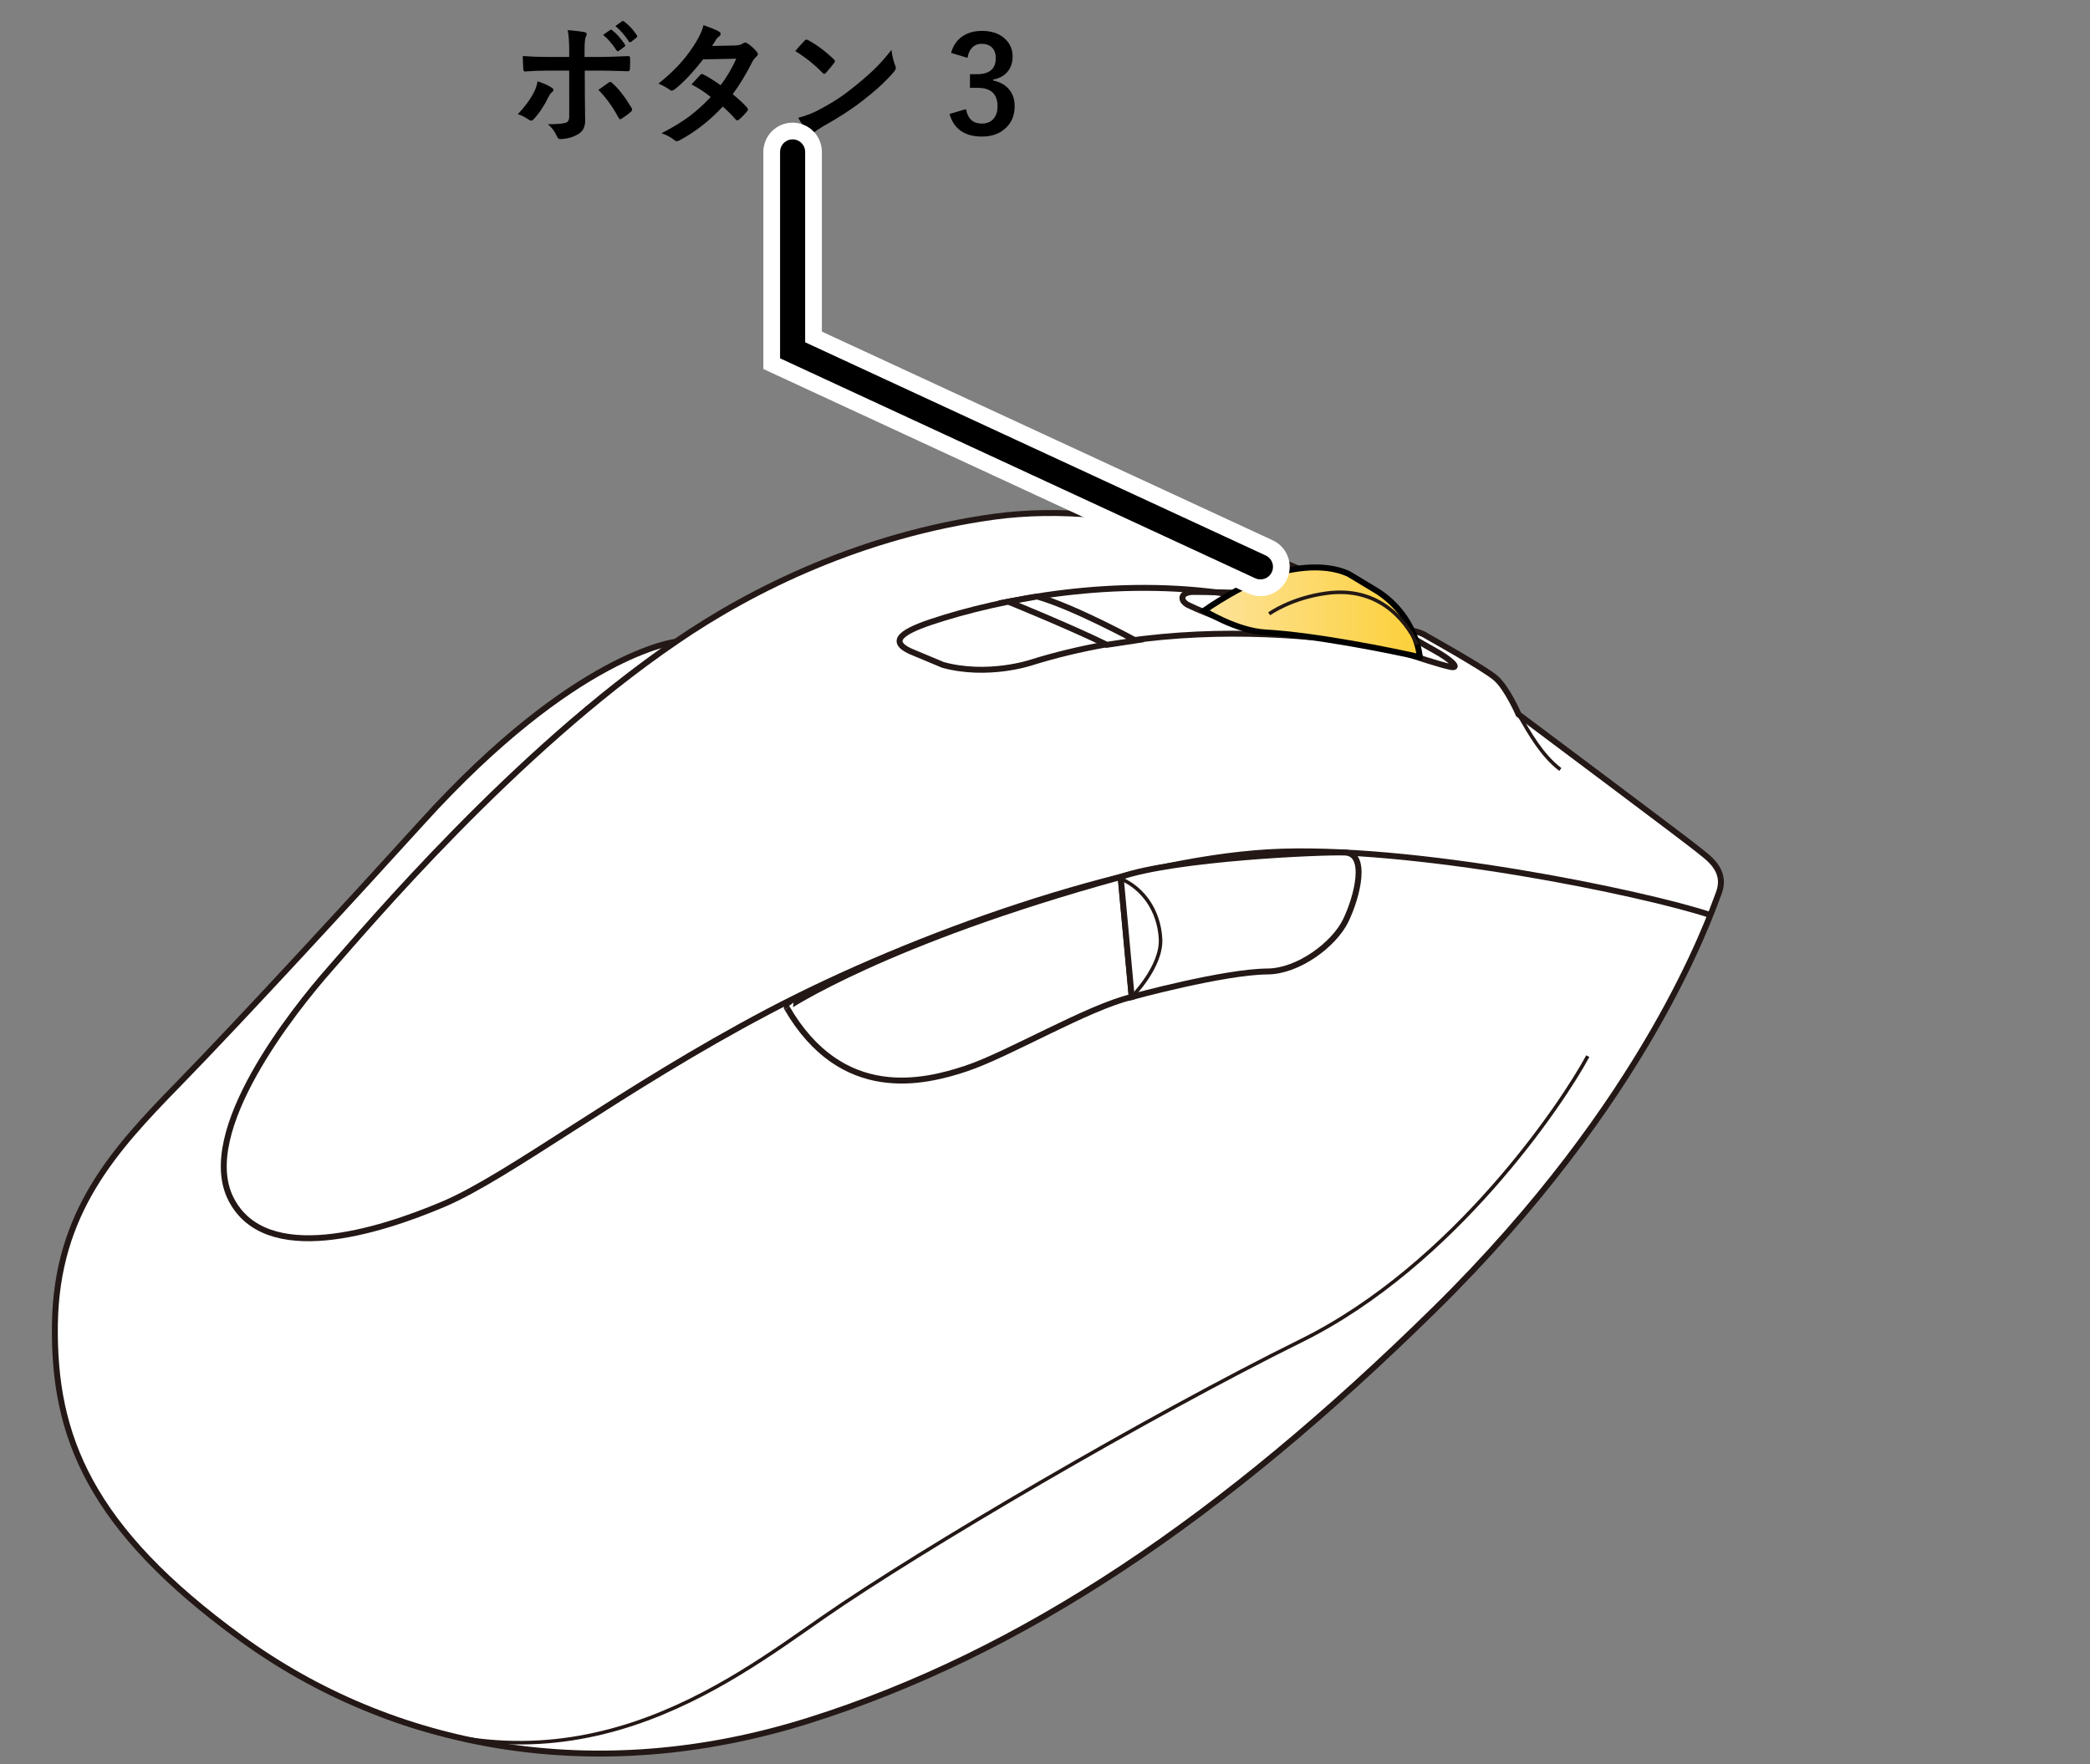 <?xml version="1.0" encoding="utf-8"?>
<!-- Generator: Adobe Illustrator 27.7.0, SVG Export Plug-In . SVG Version: 6.00 Build 0)  -->
<svg version="1.1" xmlns="http://www.w3.org/2000/svg" xmlns:xlink="http://www.w3.org/1999/xlink" x="0px" y="0px"
	 viewBox="0 0 250 211" enable-background="new 0 0 250 211" xml:space="preserve">
<rect x="0" y="0" width="250" height="211" fill="#808080" stroke="none"/>
<g id="レイヤー_2">
	<g>
		<path fill="#FFFFFF" stroke="#231815" stroke-width="0.709" stroke-miterlimit="10" d="M50.487,98.337
			c-6.907,7.623-21.467,23.471-29.148,31.338S6.765,145.016,6.568,158.39s4.136,24.389,22.255,37.566
			c18.119,13.178,42.344,17.898,67.947,9.834c25.603-8.064,49.434-24.192,74.84-49.17s32.89-46.909,33.974-49.76
			c1.083-2.852-1.379-4.327-2.56-5.31s-21.372-16.09-21.372-16.09s-1.376-3.184-2.755-4.364c-1.379-1.18-8.075-4.917-8.075-4.917
			c-1.182-0.787-2.363-0.787-2.363-0.787c-14.18-10.031-34.072-15.735-49.631-13.571S90.16,70.346,80.817,76.767
			C80.817,76.767,68.83,78.092,50.487,98.337z"/>
		<path fill="none" stroke="#231815" stroke-width="0.709" stroke-miterlimit="10" d="M204.595,109.454
			c-7.775-2.594-35.939-8.494-52.876-7.511s-42.344,9.834-59.872,19.078s-30.921,19.668-38.799,23.012s-21.27,7.474-25.406-0.59
			s7.484-22.618,11.817-27.535s22.058-25.962,41.359-39.14"/>
		<path fill="#FFFFFF" stroke="#231815" stroke-width="0.709" stroke-miterlimit="10" d="M134.052,104.893l1.32,14.358
			c-5.252,1.246-14.771,6.884-19.793,8.556c-5.022,1.672-14.87,4.13-21.467-7.277C94.111,120.529,105.787,112.653,134.052,104.893z"
			/>
		<path fill="none" stroke="#231815" stroke-width="0.709" stroke-miterlimit="10" d="M145.193,73.677c0,0-2.008-0.778-3.059-1.302
			c-1.05-0.524-0.985-1.573,0.656-1.573s6.302,0.131,6.302,0.131L145.193,73.677z"/>
		<path fill="none" stroke="#231815" stroke-width="0.709" stroke-miterlimit="10" d="M168.795,78.371c0,0,3.669,1.216,4.785,1.412
			c1.116,0.197-0.066-0.918-1.969-1.967s-3.479-2.032-3.479-2.032L168.795,78.371z"/>
		<path fill="none" stroke="#231815" stroke-width="0.709" stroke-miterlimit="10" d="M156.843,76.218
			c-9.309-0.827-21.471-0.729-33.583,3.057c0,0-5.136,1.705-10.453,0.262l-3.333-1.393c-3.2-1.229-2.105-2.403,1.871-3.737
			c8.403-2.819,22.321-5.442,35.768-3.314"/>
		<path fill="#FFFFFF" stroke="#231815" stroke-width="0.709" stroke-miterlimit="10" d="M120.615,71.969
			c0,0,7.195,2.914,11.789,5.159l3.423-0.519c0,0-7.417-4.037-11.765-5.259L120.615,71.969z"/>
		<path fill="none" stroke="#231815" stroke-width="0.425" stroke-miterlimit="10" d="M181.652,85.459
			c1.316,2.257,2.76,4.88,4.992,6.584"/>
		<g>
			<linearGradient id="SVGID_1_" gradientUnits="userSpaceOnUse" x1="144.038" y1="73.237" x2="169.838" y2="73.237">
				<stop  offset="0" style="stop-color:#FDE39B"/>
				<stop  offset="1" style="stop-color:#FCD039"/>
			</linearGradient>
			<path fill="url(#SVGID_1_)" stroke="#000000" stroke-width="0.709" d="M164.783,70.736l-3.479-2.098
				c-1.313-0.59-3.808-1.246-7.944-0.262c-4.136,0.983-9.322,4.655-9.322,4.655s3.873,2.426,7.353,2.622
				c6.099,0.345,15.296,2.229,18.447,2.95C169.838,78.603,169.51,73.817,164.783,70.736z"/>
			<path fill="none" stroke="#231815" stroke-width="0.425" stroke-miterlimit="10" d="M169.536,77.107
				c-1.5-3.201-4.849-6.989-10.924-6.142c-4.234,0.59-6.795,2.459-6.795,2.459"/>
		</g>
		<g>
			<path fill="#FFFFFF" stroke="#231815" stroke-width="0.709" stroke-miterlimit="10" d="M134.052,104.893l1.32,14.358
				c0,0,11.029-3.016,16.248-3.049c3.691-0.023,7.976-3.245,9.355-6.097c1.379-2.852,2.671-8.025-0.095-8.132
				C158.114,101.865,140.609,102.631,134.052,104.893z"/>
			<path fill="none" stroke="#231815" stroke-width="0.425" stroke-miterlimit="10" d="M134.072,105.109
				c2.679,1.16,4.55,3.815,4.747,7.159c0.197,3.344-3.447,6.982-3.447,6.982"/>
		</g>
		<path fill="none" stroke="#231815" stroke-width="0.425" stroke-miterlimit="10" d="M189.927,126.331
			c-2.954,5.507-15.953,24.979-34.269,34.026c-18.316,9.047-45.495,24.979-57.115,33.043s-30.404,22.591-56.167,10.312"/>
	</g>
</g>
<g id="レイヤー_3">
</g>
<g id="レイヤー_1">
	<g>
		<rect x="60.987" y="2" fill="none" width="182.805" height="38.965"/>
		<path d="M64.299,9.727c0.682,0.214,1.237,0.458,1.664,0.734c0.161,0.109,0.242,0.211,0.242,0.305c0,0.083-0.06,0.169-0.18,0.258
			c-0.141,0.115-0.273,0.294-0.398,0.539c-0.526,1.083-1.117,1.974-1.773,2.672c-0.115,0.13-0.222,0.195-0.32,0.195
			c-0.062,0-0.144-0.031-0.242-0.094c-0.547-0.359-1-0.583-1.359-0.672c0.833-0.864,1.479-1.745,1.938-2.641
			C64.083,10.638,64.226,10.206,64.299,9.727z M68.088,6.812v-0.75c0-1.057-0.06-1.877-0.18-2.461
			c0.911,0.078,1.573,0.156,1.984,0.234c0.192,0.037,0.289,0.117,0.289,0.242c0,0.083-0.031,0.18-0.094,0.289
			c-0.109,0.203-0.164,0.737-0.164,1.602v0.844h1.969c0.609,0,1.698-0.034,3.266-0.102c0.016,0,0.026,0,0.031,0
			c0.12,0,0.18,0.086,0.18,0.258c0.005,0.193,0.008,0.365,0.008,0.516c0,0.266-0.008,0.511-0.023,0.734
			c-0.021,0.214-0.097,0.315-0.227,0.305c-1.662-0.052-2.761-0.078-3.297-0.078h-1.883l0.016,3.234l0.031,2.781
			c0,0.776-0.315,1.326-0.945,1.648c-0.594,0.333-1.276,0.51-2.047,0.531c-0.167,0-0.294-0.112-0.383-0.336
			c-0.245-0.562-0.604-1.044-1.078-1.445c1.067,0,1.794-0.062,2.18-0.188c0.245-0.109,0.367-0.344,0.367-0.703V8.445h-2.516
			c-0.969,0-1.891,0.037-2.766,0.109c-0.141,0-0.211-0.106-0.211-0.32c-0.042-0.766-0.062-1.276-0.062-1.531
			c0.948,0.073,1.95,0.109,3.008,0.109H68.088z M71.581,10.75c0.151-0.109,0.375-0.268,0.672-0.477
			c0.245-0.172,0.427-0.302,0.547-0.391c0.062-0.052,0.13-0.078,0.203-0.078c0.083,0,0.164,0.047,0.242,0.141
			c0.713,0.615,1.477,1.594,2.289,2.938c0.052,0.078,0.078,0.156,0.078,0.234c0,0.099-0.052,0.185-0.156,0.258
			c-0.24,0.224-0.599,0.492-1.078,0.805c-0.104,0.062-0.167,0.094-0.188,0.094c-0.058,0-0.117-0.052-0.18-0.156
			C73.312,12.81,72.502,11.688,71.581,10.75z M72.143,4.172l0.844-0.586c0.031-0.026,0.062-0.039,0.094-0.039
			c0.042,0,0.091,0.023,0.148,0.07c0.542,0.422,1.047,0.992,1.516,1.711c0.031,0.042,0.047,0.081,0.047,0.117
			c0,0.047-0.031,0.094-0.094,0.141l-0.672,0.492c-0.047,0.037-0.089,0.055-0.125,0.055c-0.047,0-0.097-0.034-0.148-0.102
			C73.257,5.271,72.721,4.651,72.143,4.172z M73.612,3.117l0.797-0.578C74.45,2.513,74.487,2.5,74.518,2.5s0.075,0.023,0.133,0.07
			c0.62,0.469,1.127,1.019,1.523,1.648c0.031,0.052,0.047,0.097,0.047,0.133c0,0.058-0.031,0.109-0.094,0.156l-0.641,0.5
			c-0.047,0.031-0.091,0.047-0.133,0.047c-0.052,0-0.099-0.034-0.141-0.102C74.765,4.24,74.231,3.628,73.612,3.117z"/>
		<path d="M87.643,11.266c0.698,0.562,1.273,1.099,1.727,1.609c0.062,0.068,0.094,0.144,0.094,0.227
			c0,0.073-0.031,0.144-0.094,0.211c-0.328,0.396-0.659,0.732-0.992,1.008c-0.073,0.052-0.138,0.078-0.195,0.078
			c-0.052,0-0.109-0.031-0.172-0.094c-0.438-0.51-0.956-1.028-1.555-1.555c-1.526,1.646-3.227,2.979-5.102,4
			c-0.172,0.094-0.305,0.141-0.398,0.141s-0.195-0.047-0.305-0.141c-0.422-0.344-0.93-0.615-1.523-0.812
			c1.333-0.682,2.461-1.37,3.383-2.062c0.833-0.63,1.669-1.388,2.508-2.273c-0.677-0.552-1.445-1.055-2.305-1.508
			c0.641-0.698,0.992-1.078,1.055-1.141c0.073-0.073,0.143-0.109,0.211-0.109c0.021,0,0.073,0.021,0.156,0.062
			c0.458,0.219,1.146,0.646,2.062,1.281c0.708-0.911,1.333-1.966,1.875-3.164l-3.969,0.078c-1.276,1.63-2.417,2.831-3.422,3.602
			c-0.136,0.094-0.242,0.141-0.32,0.141c-0.099,0-0.185-0.036-0.258-0.109c-0.375-0.271-0.823-0.516-1.344-0.734
			c1.13-0.896,2.075-1.789,2.836-2.68c0.588-0.677,1.153-1.458,1.695-2.344c0.458-0.781,0.745-1.438,0.859-1.969
			c0.969,0.339,1.594,0.599,1.875,0.781c0.114,0.058,0.172,0.144,0.172,0.258c0,0.12-0.065,0.227-0.195,0.32
			c-0.12,0.078-0.229,0.19-0.328,0.336c-0.125,0.219-0.292,0.484-0.5,0.797l2.82-0.062c0.344-0.01,0.635-0.091,0.875-0.242
			c0.109-0.073,0.2-0.109,0.273-0.109c0.073,0,0.169,0.042,0.289,0.125c0.338,0.203,0.703,0.529,1.094,0.977
			c0.083,0.089,0.125,0.185,0.125,0.289c0,0.099-0.06,0.201-0.18,0.305c-0.203,0.183-0.362,0.386-0.477,0.609
			C89.208,8.943,88.424,10.234,87.643,11.266z"/>
		<path d="M95.127,6.109c0.266-0.323,0.638-0.739,1.117-1.25c0.067-0.083,0.143-0.125,0.227-0.125c0.047,0,0.117,0.026,0.211,0.078
			c0.995,0.531,2.013,1.289,3.055,2.273c0.094,0.094,0.141,0.169,0.141,0.227c0,0.058-0.031,0.125-0.094,0.203
			c-0.349,0.464-0.68,0.865-0.992,1.203c-0.089,0.083-0.154,0.125-0.195,0.125c-0.052,0-0.12-0.042-0.203-0.125
			C97.419,7.714,96.331,6.844,95.127,6.109z M95.479,14.094c0.854-0.234,1.575-0.5,2.164-0.797c1.031-0.536,1.888-1.028,2.57-1.477
			c0.599-0.391,1.276-0.891,2.031-1.5c1.073-0.87,1.924-1.62,2.555-2.25c0.599-0.604,1.211-1.305,1.836-2.102
			c0.083,0.703,0.231,1.326,0.445,1.867c0.052,0.125,0.078,0.227,0.078,0.305c0,0.12-0.086,0.281-0.258,0.484
			c-0.933,1.089-2.159,2.219-3.68,3.391c-1.323,1.037-2.933,2.081-4.828,3.133c-0.562,0.339-0.919,0.586-1.07,0.742
			c-0.109,0.104-0.206,0.156-0.289,0.156c-0.083,0-0.175-0.057-0.273-0.172C96.265,15.318,95.838,14.724,95.479,14.094z"/>
		<path d="M113.768,6.328c0.245-0.906,0.729-1.588,1.453-2.047c0.62-0.391,1.367-0.586,2.242-0.586c1.177,0,2.106,0.328,2.789,0.984
			c0.583,0.558,0.875,1.253,0.875,2.086c0,0.776-0.232,1.414-0.695,1.914c-0.412,0.438-0.958,0.716-1.641,0.836v0.109
			c0.88,0.188,1.544,0.578,1.992,1.172c0.391,0.516,0.586,1.151,0.586,1.906c0,1.156-0.406,2.073-1.219,2.75
			c-0.703,0.589-1.599,0.883-2.688,0.883c-2.068,0-3.362-0.901-3.883-2.703l1.961-0.578c0.146,0.651,0.388,1.109,0.727,1.375
			c0.292,0.234,0.685,0.352,1.18,0.352c0.62,0,1.096-0.206,1.43-0.617c0.297-0.364,0.445-0.846,0.445-1.445
			c0-1.474-0.789-2.211-2.367-2.211h-0.93V8.875h0.844c1.495,0,2.242-0.641,2.242-1.922c0-0.588-0.172-1.031-0.516-1.328
			c-0.292-0.255-0.68-0.383-1.164-0.383c-0.474,0-0.862,0.156-1.164,0.469c-0.281,0.292-0.458,0.695-0.531,1.211L113.768,6.328z"/>
	</g>
	<polyline fill="none" stroke="#FFFFFF" stroke-width="7" stroke-linecap="round" stroke-miterlimit="10" points="94.81,18.171 
		94.81,41.901 150.77,67.804 	"/>
	<polyline fill="none" stroke="#000000" stroke-width="3" stroke-linecap="round" stroke-miterlimit="10" points="94.81,18.171 
		94.81,41.901 150.77,67.804 	"/>
	<g>
	</g>
	<g>
	</g>
	<g>
	</g>
	<g>
	</g>
	<g>
	</g>
	<g>
	</g>
	<g>
	</g>
	<g>
	</g>
	<g>
	</g>
	<g>
	</g>
	<g>
	</g>
	<g>
	</g>
	<g>
	</g>
	<g>
	</g>
	<g>
	</g>
</g>
</svg>
